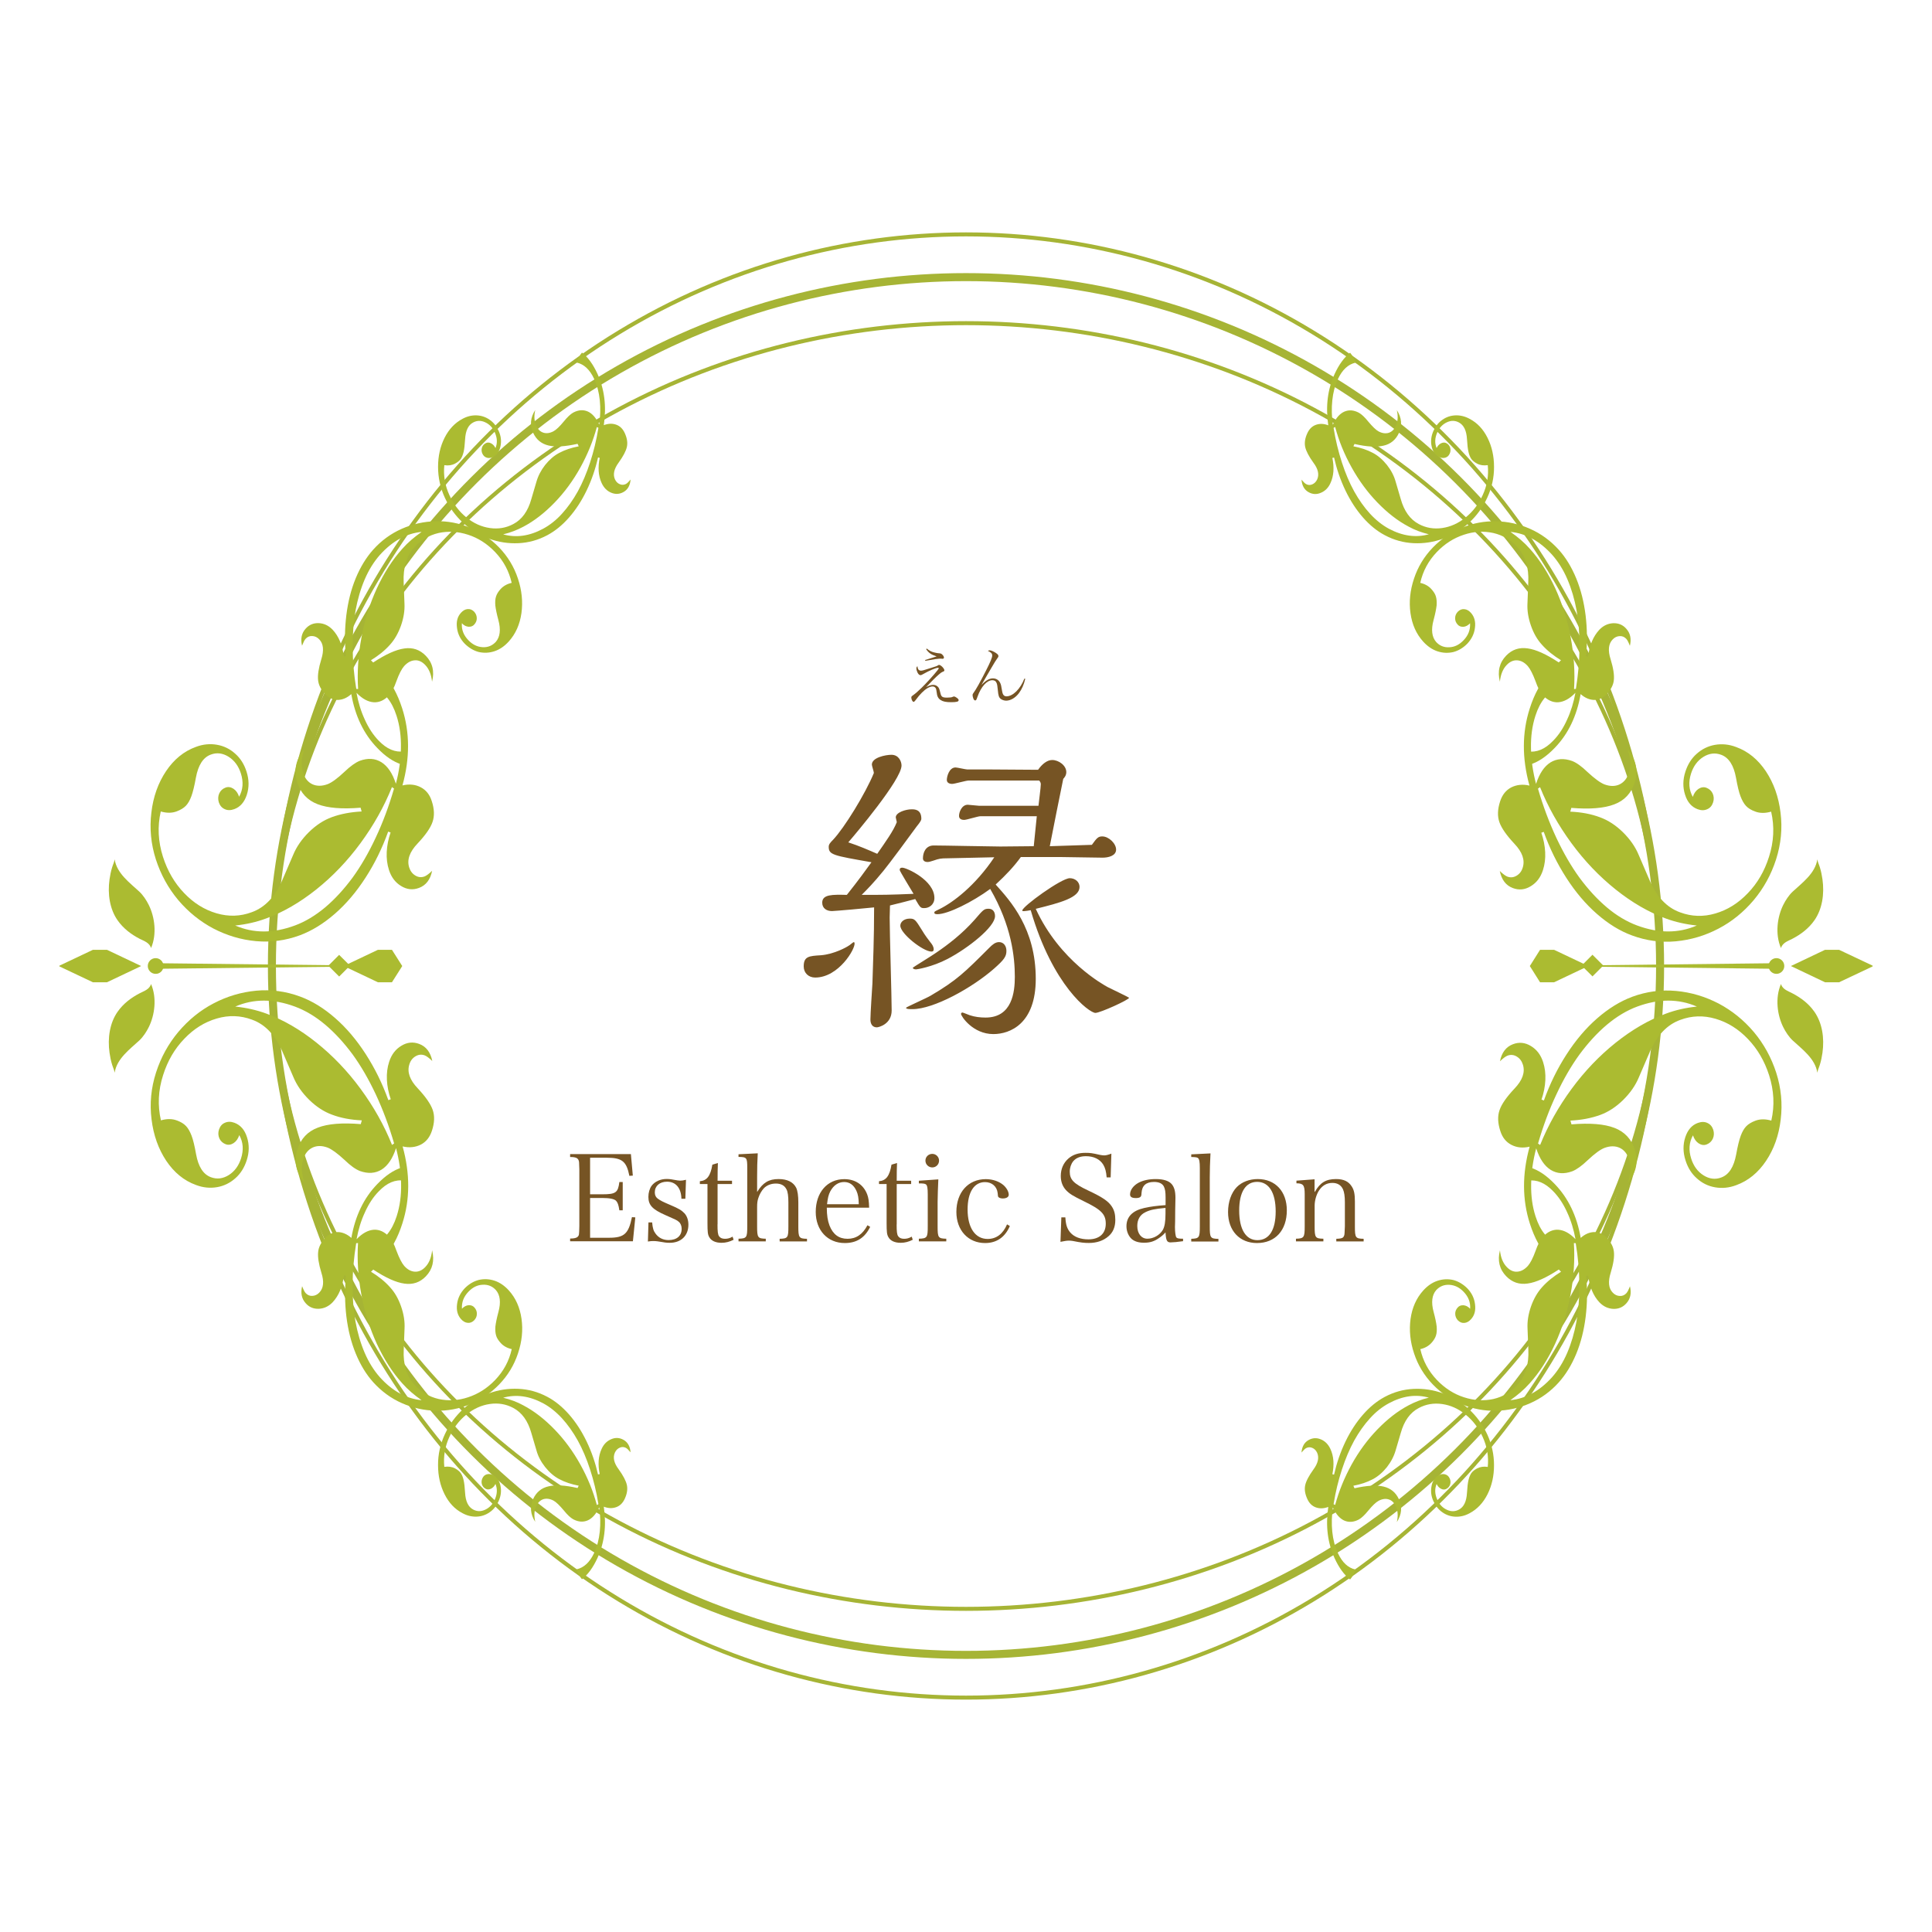 <?xml version="1.0" encoding="utf-8"?>
<!-- Generator: Adobe Illustrator 24.2.0, SVG Export Plug-In . SVG Version: 6.00 Build 0)  -->
<svg version="1.1" id="レイヤー_1" xmlns="http://www.w3.org/2000/svg" xmlns:xlink="http://www.w3.org/1999/xlink" x="0px"
	 y="0px" viewBox="0 0 240.94 240.94" style="enable-background:new 0 0 240.94 240.94;" xml:space="preserve">
<style type="text/css">
	.st0{fill:#765424;}
	.st1{fill:none;stroke:#A6B435;stroke-miterlimit:10;}
	.st2{fill:none;stroke:#A6B435;stroke-width:0.5;stroke-miterlimit:10;}
	.st3{fill:#ABBB31;}
</style>
<g>
	<g>
		<path class="st0" d="M101.66,121.91c-0.84,0-1.43-0.59-1.43-1.39c0-1.26,0.67-1.3,2.14-1.39c1.68-0.13,3.28-1.05,3.45-1.18
			c0.13-0.04,0.55-0.46,0.67-0.46c0.04,0,0.08,0.08,0.08,0.13C106.7,118.29,104.6,121.91,101.66,121.91z M112.2,108.5
			c0-0.25,0.13-0.29,0.34-0.29c0.5,0,3.99,1.55,3.99,3.78c0,0.84-0.67,1.26-1.26,1.26c-0.46,0-0.5-0.04-1.13-1.13
			c-1.05,0.29-1.97,0.5-3.15,0.8c0,0.25-0.04,1.3-0.04,1.51c0,1.85,0.25,9.96,0.25,11.59c0,1.72-1.64,2.1-1.85,2.1
			c-0.55,0-0.8-0.42-0.8-0.97c0-0.71,0.21-3.87,0.25-4.5c0.08-2.69,0.21-5.55,0.21-9.49c-0.67,0.08-4.92,0.46-5.25,0.46
			c-0.67,0-1.22-0.34-1.22-1.05c0-1.05,1.3-1.01,3.07-0.97c1.47-1.85,2.35-3.07,3.07-4.07c-4.79-0.84-5.33-0.92-5.33-1.93
			c0-0.29,0.17-0.5,0.55-0.88c1.39-1.47,4.03-5.75,5.08-8.32c0-0.17-0.25-0.88-0.25-1.05c0-0.88,1.72-1.22,2.44-1.22
			c0.92,0,1.26,0.84,1.26,1.34c0,1.76-5.8,8.61-6.64,9.58c1.39,0.46,2.44,0.92,3.61,1.43c1.05-1.51,2.02-2.86,2.44-3.95
			c0-0.08-0.13-0.5-0.13-0.59c0-0.63,1.26-1.01,1.97-1.01c0.38,0,1.22,0,1.22,1.18c0,0.21-0.21,0.5-0.59,0.97
			c-0.63,0.88-3.49,4.75-4.12,5.5c-1.26,1.55-2.06,2.35-2.73,3.02c2.77,0,3.36,0,6.47-0.13C113.67,111.03,112.2,108.63,112.2,108.5z
			 M112.28,115.44c0-0.46,0.46-0.88,1.18-0.88c0.59,0,0.71,0.13,1.51,1.43c0.42,0.71,0.8,1.18,1.05,1.51
			c0.21,0.25,0.42,0.55,0.42,0.88c0,0.21-0.08,0.29-0.29,0.29C115.14,118.67,112.28,116.44,112.28,115.44z M124,120.77
			c-2.77,2.44-7.56,5.08-10.21,5.08c-0.34,0-0.8,0-0.8-0.17c0-0.08,2.6-1.22,3.07-1.51c3.28-1.93,4.24-2.9,7.35-6.01
			c0.34-0.34,0.71-0.67,1.18-0.67c0.59,0,0.92,0.5,0.92,1.09C125.52,119.3,125.18,119.72,124,120.77z M118.17,119.59
			c-1.93,1.01-3.82,1.3-3.91,1.3c-0.04,0-0.42,0-0.42-0.21c0-0.04,2.48-1.55,2.94-1.89c1.43-0.97,3.19-2.31,4.75-4.07
			c1.09-1.26,1.18-1.39,1.76-1.39c0.55,0,0.8,0.42,0.8,0.92C124.09,115.6,120.73,118.25,118.17,119.59z M127.32,106.87
			c-0.92,1.26-1.89,2.27-3.15,3.44c1.85,2.06,5,5.5,5,11.76c0,5.59-3.19,6.89-5.29,6.89c-2.56,0-4.03-2.23-4.03-2.52
			c0-0.08,0.08-0.17,0.17-0.17s0.76,0.29,0.92,0.34c0.63,0.21,1.3,0.29,1.97,0.29c3.32,0,3.65-3.19,3.65-5.08
			c0-2.48-0.42-6.39-3.07-10.96c-2.18,1.6-5.25,3.15-6.59,3.15c-0.04,0-0.38,0-0.38-0.17s0.04-0.17,0.63-0.46
			c1.72-0.84,4.49-2.94,6.85-6.47l-5.92,0.13c-0.71,0-0.97,0.04-1.68,0.29c-0.29,0.08-0.5,0.17-0.71,0.17
			c-0.38,0-0.59-0.17-0.59-0.46c0-0.71,0.34-1.6,1.34-1.6c1.3,0,7.14,0.13,8.32,0.13c0.67,0,3.57-0.04,4.16-0.04
			c0.13-1.3,0.25-2.44,0.38-3.74h-7.01c-0.34,0-1.72,0.46-2.06,0.46c-0.25,0-0.63-0.08-0.63-0.5c0-0.46,0.34-1.39,1.09-1.39
			c0.21,0,1.22,0.13,1.43,0.13h7.39c0.04-0.42,0.29-2.31,0.29-2.69c0-0.17-0.08-0.34-0.21-0.46h-8.78c-0.34,0-1.76,0.42-2.06,0.42
			c-0.34,0-0.67-0.13-0.67-0.5c0-0.42,0.29-1.55,1.09-1.55c0.21,0,1.26,0.25,1.47,0.25h2.9l5.92,0.04c0.5-0.71,1.13-1.22,1.76-1.22
			c0.8,0,1.76,0.67,1.76,1.51c0,0.42-0.25,0.71-0.38,0.84c-0.04,0.17-1.55,7.65-1.68,8.4l5.25-0.17c0.63-0.88,0.8-1.05,1.3-1.05
			c0.8,0,1.72,0.88,1.72,1.64c0,0.8-1.01,1.01-1.68,1.01c-0.88,0-4.58-0.08-5.33-0.08H127.32z M127.7,113.63
			c-0.13,0-0.21,0-0.21-0.08c0-0.5,4.87-4.03,5.92-4.03c0.67,0,1.22,0.46,1.22,1.09c0,1.34-2.39,1.97-5.46,2.73
			c2.98,6.51,8.49,9.49,8.95,9.75c0.42,0.21,2.69,1.3,2.69,1.34c0,0.25-3.61,1.89-4.2,1.89c-0.76,0-5.33-3.36-8.07-12.81
			C128.37,113.55,127.83,113.63,127.7,113.63z"/>
	</g>
	<g>
		<path class="st0" d="M114.58,83.54c0.06,0.06,0.16,0.1,0.26,0.1c0.19,0,0.33-0.04,1.38-0.38c0.6-0.19,0.65-0.21,0.75-0.28
			c0.07-0.05,0.1-0.06,0.14-0.06c0.22,0,0.66,0.45,0.66,0.67c0,0.1-0.03,0.12-0.23,0.2c-0.13,0.06-0.21,0.11-0.45,0.32
			c-0.27,0.22-1.11,1.05-1.6,1.58c0.38-0.2,0.64-0.28,0.9-0.28c0.2,0,0.38,0.07,0.53,0.2c0.18,0.16,0.23,0.3,0.36,0.83
			c0.1,0.46,0.25,0.56,0.81,0.56c0.17,0,0.35-0.02,0.5-0.03c0.11-0.02,0.11-0.02,0.28-0.09c0.04-0.02,0.07-0.02,0.1-0.02
			c0.09,0,0.24,0.07,0.38,0.18s0.2,0.18,0.2,0.28c0,0.18-0.24,0.25-0.94,0.25c-0.61,0-0.99-0.07-1.29-0.26
			c-0.23-0.14-0.37-0.33-0.45-0.62c-0.03-0.13-0.03-0.13-0.1-0.62c-0.04-0.3-0.21-0.46-0.48-0.46c-0.36,0-0.85,0.29-1.34,0.79
			c-0.25,0.25-0.43,0.46-0.82,0.98c-0.08,0.1-0.14,0.15-0.19,0.15c-0.14,0-0.29-0.3-0.29-0.54c0-0.1,0.03-0.15,0.13-0.22
			c0.45-0.33,0.62-0.48,1.16-1c0.59-0.58,1.54-1.62,1.96-2.16c0.14-0.18,0.17-0.23,0.17-0.28c0-0.03-0.03-0.05-0.09-0.05
			c-0.27,0-1.12,0.36-1.88,0.8c-0.15,0.09-0.24,0.12-0.31,0.12c-0.13,0-0.26-0.11-0.37-0.33c-0.08-0.17-0.14-0.38-0.14-0.51
			c0-0.11,0.03-0.18,0.13-0.29C114.45,83.37,114.49,83.46,114.58,83.54z M115.57,80.88c0.39,0.31,0.62,0.42,1.04,0.51
			c0.22,0.06,0.3,0.06,0.58,0.09c0.14,0.01,0.22,0.05,0.34,0.17s0.19,0.26,0.19,0.36c0,0.08-0.07,0.15-0.16,0.15
			c-0.02,0-0.06,0-0.11-0.01c-0.04-0.01-0.09-0.01-0.14-0.01c-0.14,0-0.14,0-0.66,0.06c-0.06,0.01-0.48,0.08-1.25,0.21l-0.03-0.1
			c0.62-0.2,1.24-0.39,1.44-0.45c-0.7-0.23-0.98-0.42-1.31-0.9L115.57,80.88z"/>
		<path class="st0" d="M127.86,84.65c-0.17,0.73-0.42,1.29-0.78,1.78c-0.44,0.59-1.05,0.95-1.6,0.95c-0.25,0-0.51-0.09-0.69-0.23
			c-0.22-0.18-0.29-0.42-0.35-1.08c-0.05-0.51-0.08-0.7-0.14-0.86c-0.09-0.26-0.28-0.38-0.54-0.38c-0.69,0-1.41,0.8-1.86,2.07
			c-0.14,0.41-0.17,0.45-0.29,0.45c-0.08,0-0.16-0.08-0.22-0.22c-0.06-0.15-0.1-0.34-0.1-0.44c0-0.1,0.02-0.15,0.11-0.27
			c0.33-0.45,0.84-1.36,1.6-2.86c0.5-0.98,0.74-1.56,0.74-1.8c0-0.26-0.13-0.39-0.54-0.59c0.09-0.05,0.15-0.07,0.22-0.07
			c0.18,0,0.5,0.14,0.82,0.36c0.2,0.14,0.27,0.23,0.27,0.35c0,0.11-0.02,0.14-0.14,0.3c-0.11,0.14-0.38,0.56-0.71,1.14
			c-0.12,0.2-0.31,0.54-0.59,1.01c-0.33,0.55-0.41,0.69-0.65,1.12h0.02c0.52-0.54,0.96-0.78,1.38-0.78c0.4,0,0.72,0.19,0.9,0.54
			c0.11,0.22,0.14,0.34,0.26,1.08c0.07,0.43,0.24,0.62,0.54,0.62c0.8,0,1.73-0.92,2.23-2.21L127.86,84.65z"/>
	</g>
	<g>
		<path class="st0" d="M71.1,154.46c0.51,0,0.81-0.08,0.95-0.23c0.17-0.18,0.17-0.19,0.2-1.32v-7.07c-0.03-0.96-0.03-0.97-0.08-1.11
			c-0.11-0.32-0.38-0.44-1.07-0.44v-0.36h7.58l0.24,2.68l-0.43,0.03c-0.36-1.82-0.92-2.26-2.83-2.26h-2.07v4.56h1.54
			c1.66,0,1.95-0.21,2.11-1.53h0.42v3.53h-0.42c-0.1-0.69-0.21-0.98-0.42-1.2c-0.22-0.22-0.81-0.34-1.69-0.34h-1.54v4.96h2.37
			c1.89,0,2.43-0.5,2.85-2.57l0.42,0.03l-0.3,2.98H71.1V154.46z"/>
		<path class="st0" d="M80.87,152.45h0.46c0.06,0.71,0.17,1.06,0.42,1.39c0.39,0.54,0.95,0.81,1.63,0.81c1.02,0,1.63-0.52,1.63-1.41
			c0-0.35-0.13-0.68-0.36-0.87c-0.27-0.23-0.32-0.24-1.68-0.84c-1.62-0.71-2.11-1.25-2.11-2.27c0-0.52,0.15-1.03,0.4-1.38
			c0.41-0.54,1.11-0.85,1.86-0.85c0.39,0,0.58,0.03,1.39,0.18c0.12,0.02,0.23,0.03,0.32,0.03c0.18,0,0.42-0.03,0.72-0.11l-0.08,2.37
			h-0.49c-0.03-1.33-0.69-2.13-1.79-2.13c-0.93,0-1.53,0.53-1.53,1.33c0,0.34,0.13,0.62,0.41,0.81c0.29,0.21,0.57,0.36,1.56,0.78
			c1,0.42,1.38,0.65,1.73,1.02c0.31,0.34,0.49,0.84,0.49,1.42c0,1.38-0.92,2.26-2.32,2.26c-0.42,0-0.62-0.03-1.5-0.18
			c-0.21-0.03-0.39-0.04-0.56-0.04c-0.16,0-0.38,0.01-0.67,0.06L80.87,152.45z"/>
		<path class="st0" d="M89.48,152.69c0,0.89,0.04,1.28,0.2,1.49c0.15,0.21,0.39,0.31,0.73,0.31c0.33,0,0.62-0.07,0.95-0.27
			l0.13,0.39c-0.5,0.25-0.97,0.38-1.51,0.38c-0.74,0-1.29-0.25-1.54-0.73c-0.17-0.3-0.21-0.63-0.21-1.74v-4.86h-0.95v-0.35
			c0.88-0.07,1.33-0.66,1.56-2.07l0.69-0.2c-0.03,0.65-0.04,1.21-0.04,2.21h1.8v0.41h-1.8V152.69z"/>
		<path class="st0" d="M94.43,148.64c0.71-1.15,1.44-1.6,2.67-1.6c1.09,0,1.83,0.38,2.19,1.08c0.18,0.38,0.27,1,0.27,1.83v3
			c0,1.4,0.08,1.52,1.08,1.54v0.33h-3.41v-0.33c1.02-0.03,1.09-0.13,1.09-1.54v-3.01c0-0.76-0.07-1.32-0.24-1.62
			c-0.24-0.48-0.68-0.72-1.32-0.72c-0.6,0-1.12,0.21-1.49,0.58c-0.3,0.32-0.55,0.77-0.7,1.23c-0.11,0.33-0.15,0.63-0.15,1.12v2.41
			c0,1.41,0.08,1.52,1.08,1.54v0.33H92.1v-0.33c1.02-0.03,1.09-0.13,1.09-1.54v-7.3c0-1.27-0.06-1.35-1.09-1.36v-0.33l2.4-0.12
			c-0.06,1.14-0.08,1.7-0.08,3V148.64z"/>
		<path class="st0" d="M103.11,150.59c0.01,1.04,0.11,1.63,0.34,2.25c0.44,1.11,1.17,1.65,2.25,1.65c1.07,0,1.88-0.55,2.48-1.69
			l0.34,0.2c-0.67,1.38-1.7,2.02-3.17,2.02c-2.14,0-3.62-1.59-3.62-3.88c0-2.43,1.44-4.09,3.56-4.09c1.36,0,2.4,0.69,2.86,1.91
			c0.15,0.4,0.21,0.76,0.24,1.65H103.11z M107.1,150.19c-0.02-0.79-0.09-1.23-0.29-1.67c-0.33-0.73-0.84-1.11-1.54-1.11
			c-0.72,0-1.32,0.41-1.73,1.17c-0.22,0.43-0.31,0.83-0.4,1.6H107.1z"/>
		<path class="st0" d="M111.82,152.69c0,0.89,0.04,1.28,0.2,1.49c0.15,0.21,0.39,0.31,0.73,0.31c0.33,0,0.62-0.07,0.95-0.27
			l0.13,0.39c-0.5,0.25-0.97,0.38-1.51,0.38c-0.74,0-1.29-0.25-1.54-0.73c-0.17-0.3-0.21-0.63-0.21-1.74v-4.86h-0.95v-0.35
			c0.88-0.07,1.33-0.66,1.56-2.07l0.69-0.2c-0.03,0.65-0.04,1.21-0.04,2.21h1.8v0.41h-1.8V152.69z"/>
		<path class="st0" d="M117.02,147.08c-0.04,0.87-0.09,2.17-0.09,2.8v3.06c0,1.4,0.07,1.52,1.08,1.54v0.33h-3.42v-0.33
			c1.04-0.03,1.11-0.15,1.11-1.54v-4c0-0.75-0.06-1.1-0.22-1.23c-0.12-0.1-0.36-0.13-0.89-0.13v-0.33L117.02,147.08z M116.27,143.9
			c0.46,0,0.84,0.38,0.84,0.84c0,0.48-0.38,0.85-0.84,0.85c-0.48,0-0.86-0.38-0.86-0.85C115.41,144.28,115.78,143.9,116.27,143.9z"
			/>
		<path class="st0" d="M125.94,152.9c-0.61,1.4-1.65,2.12-3.09,2.12c-2.11,0-3.58-1.59-3.58-3.88c0-2.45,1.49-4.09,3.67-4.09
			c0.87,0,1.68,0.29,2.22,0.76c0.39,0.36,0.64,0.81,0.64,1.19c0,0.28-0.29,0.46-0.75,0.46c-0.21,0-0.41-0.06-0.51-0.15
			c-0.09-0.09-0.09-0.12-0.12-0.51c-0.09-0.83-0.71-1.38-1.58-1.38c-1.36,0-2.17,1.26-2.17,3.42c0,2.28,0.95,3.67,2.5,3.67
			c1.08,0,1.91-0.62,2.42-1.82L125.94,152.9z"/>
		<path class="st0" d="M132.36,151.82h0.5c0.06,0.93,0.21,1.41,0.62,1.89c0.48,0.55,1.26,0.85,2.25,0.85c1.37,0,2.17-0.72,2.17-1.95
			c0-1.19-0.55-1.75-2.79-2.83c-1.27-0.62-1.74-0.9-2.16-1.35c-0.43-0.46-0.66-1.05-0.66-1.77c0-0.88,0.33-1.63,0.94-2.17
			c0.57-0.5,1.25-0.72,2.15-0.72c0.57,0,0.82,0.03,1.77,0.25c0.22,0.04,0.41,0.07,0.55,0.07c0.23,0,0.5-0.07,0.9-0.22l-0.09,2.96
			h-0.5c-0.06-0.74-0.18-1.17-0.42-1.58c-0.42-0.69-1.19-1.06-2.16-1.06c-0.72,0-1.23,0.21-1.59,0.63c-0.27,0.34-0.43,0.81-0.43,1.3
			c0,0.99,0.48,1.49,2.26,2.33c1.88,0.88,2.58,1.38,3,2.04c0.3,0.46,0.42,0.96,0.42,1.65c0,0.88-0.29,1.56-0.86,2.04
			c-0.63,0.55-1.46,0.83-2.44,0.83c-0.58,0-0.96-0.04-2.01-0.25c-0.18-0.03-0.34-0.04-0.49-0.04c-0.24,0-0.51,0.04-1.04,0.15
			L132.36,151.82z"/>
		<path class="st0" d="M147.52,154.79c-0.58,0.09-1.24,0.15-1.54,0.15c-0.45,0-0.57-0.24-0.63-1.25c-0.24,0.27-0.43,0.44-0.73,0.65
			c-0.66,0.48-1.19,0.64-1.95,0.64c-0.66,0-1.16-0.15-1.53-0.46c-0.4-0.36-0.66-0.96-0.66-1.59c0-1.18,0.75-1.95,2.21-2.28
			c0.78-0.18,1.58-0.28,2.67-0.36v-0.95c0-0.69-0.06-1.05-0.21-1.36c-0.19-0.39-0.62-0.58-1.23-0.58c-0.99,0-1.5,0.45-1.56,1.38
			c-0.01,0.31-0.04,0.42-0.17,0.51c-0.1,0.08-0.3,0.12-0.52,0.12c-0.51,0-0.74-0.14-0.74-0.45c0-0.54,0.39-1.08,1.02-1.44
			c0.57-0.31,1.3-0.48,2.19-0.48c0.96,0,1.65,0.22,2.01,0.66c0.3,0.38,0.44,0.87,0.44,1.69c0,0.04,0,0.04-0.03,1.52l-0.01,1.42
			l-0.02,0.69c0,0.63,0.08,1.17,0.17,1.29s0.27,0.17,0.84,0.17V154.79z M145.35,150.64c-1.33,0.12-1.92,0.24-2.52,0.54
			c-0.66,0.32-1,0.92-1,1.71c0,0.95,0.51,1.59,1.26,1.59c0.76,0,1.54-0.45,1.92-1.09c0.24-0.42,0.34-1.05,0.34-2.04V150.64z"/>
		<path class="st0" d="M148.56,154.49c0.99-0.03,1.07-0.15,1.07-1.54v-7.3c0-0.73-0.06-1.09-0.23-1.23
			c-0.1-0.09-0.33-0.12-0.84-0.13v-0.33l2.4-0.12c-0.06,1-0.09,2.21-0.09,3v6.12c0,1.4,0.07,1.52,1.08,1.54v0.33h-3.39V154.49z"/>
		<path class="st0" d="M154.24,148.04c0.63-0.64,1.58-1,2.61-1c2.19,0,3.63,1.54,3.63,3.9c0,2.5-1.44,4.08-3.72,4.08
			c-2.17,0-3.61-1.54-3.61-3.87C153.15,149.9,153.55,148.75,154.24,148.04z M156.81,154.66c1.47,0,2.28-1.27,2.28-3.58
			c0-2.34-0.84-3.69-2.31-3.69c-1.44,0-2.24,1.28-2.24,3.57C154.54,153.31,155.37,154.66,156.81,154.66z"/>
		<path class="st0" d="M163.98,148.63c0.66-1.16,1.39-1.59,2.64-1.59c0.95,0,1.56,0.29,1.96,0.93c0.29,0.44,0.39,0.96,0.39,1.88v3.1
			c0,1.41,0.07,1.52,1.09,1.54v0.33h-3.41v-0.33c0.5-0.01,0.77-0.07,0.88-0.22c0.09-0.12,0.14-0.24,0.15-0.5
			c0.01-0.17,0.04-0.72,0.04-0.83v-3.01c0-0.75-0.08-1.27-0.24-1.62c-0.24-0.52-0.69-0.79-1.32-0.79c-0.71,0-1.28,0.33-1.7,1
			c-0.31,0.5-0.51,1.22-0.51,1.83v2.59c0,1.41,0.08,1.52,1.09,1.54v0.33h-3.42v-0.33c1-0.03,1.09-0.15,1.09-1.54v-4.02
			c0-1.12-0.18-1.35-1.03-1.35v-0.33l2.26-0.17V148.63z"/>
	</g>
	<ellipse class="st1" cx="120.47" cy="120.47" rx="86.56" ry="85.91"/>
	<ellipse class="st2" cx="120.47" cy="120.47" rx="86.56" ry="80.17"/>
	<ellipse class="st2" cx="120.47" cy="120.47" rx="86.56" ry="91.24"/>
	<g>
		<g>
			<g>
				<g>
					<path class="st3" d="M195.98,140.22c2.3-0.19,4.09-0.05,5.36,0.44c1.26,0.48,2.11,1.39,2.53,2.69
						c0.49,1.51,0.19,2.91-0.87,4.17c0.38-1.09,0.44-2.05,0.17-2.89c-0.23-0.73-0.62-1.22-1.17-1.48c-0.54-0.25-1.18-0.26-1.89,0
						c-0.51,0.19-1.22,0.7-2.11,1.54c-0.74,0.71-1.39,1.17-1.92,1.38c-1.02,0.37-1.91,0.31-2.7-0.18c-0.79-0.5-1.38-1.39-1.8-2.68
						c-0.4,1.5-0.61,2.98-0.63,4.44c-0.03,1.46,0.15,2.82,0.55,4.05c0.58,1.81,1.53,2.96,2.85,3.46c-0.31,0.69-0.72,1.25-1.21,1.69
						c-0.98-1.01-1.76-2.42-2.35-4.25c-0.96-3-0.97-6.2-0.03-9.6c-0.85,0.2-1.61,0.12-2.28-0.23c-0.67-0.35-1.13-0.93-1.38-1.74
						c-0.32-0.98-0.35-1.84-0.09-2.59c0.25-0.74,0.88-1.64,1.87-2.69c0.99-1.04,1.34-2.03,1.04-2.98c-0.14-0.45-0.4-0.79-0.77-1.01
						c-0.36-0.22-0.75-0.26-1.15-0.11c-0.23,0.09-0.54,0.32-0.94,0.7c0.22-1.1,0.77-1.81,1.63-2.13c0.77-0.29,1.51-0.21,2.23,0.23
						c0.72,0.43,1.23,1.1,1.52,2c0.23,0.71,0.32,1.46,0.28,2.26c-0.04,0.8-0.2,1.6-0.48,2.42l0.3,0.11
						c0.74-2.06,1.68-3.98,2.82-5.74c1.14-1.77,2.41-3.27,3.82-4.5c1.41-1.23,2.87-2.13,4.37-2.69c1.79-0.66,3.61-0.9,5.47-0.73
						c1.87,0.17,3.63,0.7,5.31,1.57c1.66,0.88,3.13,2.06,4.39,3.55c1.25,1.49,2.18,3.19,2.79,5.07c0.62,1.93,0.8,3.89,0.56,5.85
						c-0.23,1.97-0.84,3.68-1.83,5.16c-0.98,1.46-2.22,2.48-3.71,3.02c-0.89,0.34-1.78,0.42-2.64,0.27
						c-0.87-0.15-1.63-0.53-2.27-1.11c-0.66-0.58-1.13-1.33-1.42-2.25c-0.32-1-0.33-1.96-0.03-2.88c0.3-0.92,0.82-1.52,1.57-1.79
						c0.44-0.16,0.83-0.16,1.18,0c0.36,0.16,0.6,0.44,0.74,0.85c0.12,0.39,0.1,0.77-0.05,1.11c-0.16,0.35-0.42,0.59-0.79,0.73
						c-0.32,0.12-0.65,0.07-0.98-0.14c-0.33-0.22-0.56-0.55-0.71-1c-0.49,0.88-0.56,1.84-0.22,2.91c0.3,0.93,0.81,1.62,1.54,2.08
						c0.72,0.45,1.47,0.55,2.22,0.26c0.95-0.35,1.56-1.31,1.85-2.88c0.18-1.01,0.37-1.78,0.56-2.3c0.19-0.52,0.42-0.92,0.69-1.2
						c0.27-0.28,0.65-0.51,1.15-0.7c0.59-0.22,1.25-0.22,1.98-0.01c0.43-1.87,0.33-3.75-0.27-5.64c-0.57-1.78-1.45-3.29-2.64-4.53
						c-1.19-1.25-2.54-2.09-4.05-2.53c-1.5-0.44-2.97-0.39-4.39,0.14c-1.67,0.6-2.96,1.98-3.85,4.1l-1.3,3.02
						c-0.43,1.05-1.1,2-1.98,2.87c-0.89,0.87-1.84,1.49-2.85,1.86c-1.12,0.41-2.36,0.64-3.72,0.71L195.98,140.22z M192.07,142.79
						c0.98-2.44,2.29-4.77,3.92-6.99c1.63-2.22,3.47-4.14,5.51-5.77c2.05-1.63,4.13-2.84,6.26-3.62c1.2-0.45,2.49-0.74,3.86-0.88
						c-2.28-0.99-4.76-0.99-7.44,0c-1.3,0.48-2.56,1.24-3.78,2.26c-1.22,1.03-2.35,2.27-3.41,3.7c-1.04,1.43-2.01,3.1-2.89,4.99
						c-0.89,1.88-1.65,3.93-2.29,6.13L192.07,142.79z"/>
					<path class="st3" d="M168.92,185.6c1.53-0.34,2.74-0.42,3.62-0.21c0.89,0.21,1.52,0.73,1.91,1.56
						c0.45,0.96,0.36,1.93-0.25,2.87c0.17-0.76,0.13-1.41-0.12-1.95c-0.21-0.47-0.51-0.76-0.9-0.88c-0.38-0.12-0.81-0.06-1.26,0.18
						c-0.33,0.18-0.76,0.58-1.29,1.23c-0.44,0.54-0.83,0.91-1.17,1.1c-0.65,0.34-1.25,0.38-1.82,0.13c-0.57-0.26-1.03-0.8-1.42-1.63
						c-0.14,1.04-0.17,2.05-0.07,3.03c0.1,0.98,0.33,1.87,0.7,2.66c0.54,1.16,1.26,1.84,2.19,2.05c-0.16,0.49-0.38,0.91-0.67,1.24
						c-0.74-0.58-1.38-1.46-1.92-2.63c-0.88-1.92-1.15-4.06-0.8-6.42c-0.55,0.21-1.07,0.23-1.54,0.06
						c-0.48-0.17-0.83-0.52-1.07-1.04c-0.29-0.63-0.38-1.2-0.27-1.72c0.11-0.52,0.46-1.18,1.03-1.97c0.58-0.79,0.73-1.48,0.46-2.09
						c-0.14-0.29-0.33-0.49-0.6-0.6c-0.26-0.12-0.52-0.1-0.78,0.03c-0.14,0.08-0.33,0.26-0.57,0.55c0.06-0.76,0.37-1.29,0.92-1.58
						c0.49-0.26,0.99-0.28,1.51-0.06c0.52,0.22,0.91,0.62,1.18,1.2c0.21,0.45,0.33,0.95,0.37,1.48c0.03,0.53-0.01,1.09-0.13,1.66
						l0.21,0.05c0.33-1.45,0.8-2.82,1.42-4.11c0.62-1.29,1.35-2.41,2.19-3.37c0.84-0.96,1.74-1.69,2.71-2.21
						c1.14-0.61,2.34-0.94,3.6-1c1.26-0.06,2.48,0.13,3.68,0.56c1.19,0.43,2.26,1.09,3.22,1.97c0.96,0.88,1.72,1.93,2.28,3.13
						c0.57,1.24,0.85,2.52,0.85,3.86c0,1.34-0.27,2.54-0.81,3.62c-0.54,1.07-1.28,1.86-2.24,2.37c-0.57,0.31-1.15,0.45-1.75,0.43
						c-0.59-0.02-1.13-0.2-1.61-0.53c-0.49-0.33-0.86-0.79-1.13-1.37c-0.3-0.64-0.38-1.28-0.25-1.92c0.12-0.64,0.43-1.09,0.91-1.35
						c0.28-0.15,0.54-0.19,0.79-0.11c0.25,0.07,0.44,0.24,0.56,0.5c0.12,0.25,0.13,0.51,0.06,0.75c-0.08,0.25-0.23,0.43-0.47,0.56
						c-0.21,0.11-0.43,0.11-0.66-0.01c-0.24-0.12-0.42-0.31-0.56-0.6c-0.26,0.63-0.22,1.29,0.09,1.97c0.27,0.6,0.67,1.01,1.2,1.25
						c0.52,0.24,1.02,0.23,1.5-0.03c0.61-0.32,0.94-1.02,1-2.1c0.04-0.69,0.1-1.22,0.19-1.59c0.09-0.37,0.21-0.65,0.36-0.87
						c0.16-0.22,0.4-0.4,0.71-0.57c0.38-0.2,0.82-0.27,1.33-0.19c0.13-1.29-0.08-2.54-0.64-3.75c-0.52-1.14-1.24-2.07-2.13-2.78
						c-0.9-0.73-1.87-1.16-2.91-1.31c-1.04-0.15-2.02,0.01-2.93,0.5c-1.07,0.56-1.82,1.6-2.24,3.11l-0.63,2.14
						c-0.21,0.74-0.57,1.44-1.09,2.11c-0.53,0.66-1.11,1.17-1.76,1.51c-0.71,0.38-1.53,0.65-2.43,0.82L168.92,185.6z M166.51,187.68
						c0.46-1.72,1.15-3.4,2.05-5.04c0.91-1.64,1.98-3.1,3.22-4.38c1.24-1.28,2.53-2.29,3.9-3.01c0.77-0.41,1.6-0.73,2.51-0.95
						c-1.61-0.45-3.27-0.22-4.98,0.7c-0.83,0.45-1.62,1.06-2.35,1.87c-0.73,0.8-1.39,1.73-1.98,2.79c-0.58,1.06-1.09,2.26-1.53,3.61
						c-0.44,1.34-0.79,2.78-1.04,4.32L166.51,187.68z"/>
					<path class="st3" d="M194.4,158.32c-1.55,1.02-2.85,1.61-3.89,1.75c-1.05,0.15-1.93-0.15-2.67-0.91
						c-0.84-0.86-1.11-1.96-0.78-3.24c0.09,0.91,0.38,1.6,0.85,2.09c0.4,0.42,0.84,0.62,1.31,0.58c0.47-0.03,0.91-0.27,1.32-0.72
						c0.3-0.34,0.63-0.96,0.97-1.9c0.27-0.78,0.58-1.35,0.88-1.7c0.58-0.64,1.23-0.95,1.94-0.91c0.72,0.05,1.43,0.43,2.15,1.18
						c-0.22-1.2-0.56-2.32-1.04-3.35c-0.47-1.04-1.04-1.91-1.73-2.62c-1.01-1.05-2.05-1.49-3.15-1.33
						c-0.01-0.61,0.09-1.15,0.28-1.64c1.03,0.32,2.05,1.01,3.06,2.07c1.67,1.73,2.75,3.96,3.23,6.71c0.52-0.47,1.08-0.71,1.67-0.73
						c0.58,0,1.1,0.23,1.56,0.7c0.54,0.56,0.85,1.15,0.91,1.77c0.07,0.62-0.06,1.49-0.4,2.6c-0.35,1.11-0.27,1.95,0.26,2.49
						c0.25,0.26,0.54,0.4,0.88,0.41c0.32,0.02,0.61-0.11,0.83-0.36c0.13-0.15,0.27-0.43,0.43-0.85c0.21,0.86,0.06,1.56-0.44,2.12
						c-0.44,0.5-0.99,0.72-1.63,0.7c-0.65-0.03-1.23-0.29-1.73-0.81c-0.39-0.41-0.7-0.9-0.94-1.48c-0.23-0.57-0.39-1.2-0.47-1.87
						l-0.26,0.03c0.18,1.73,0.15,3.43-0.05,5.1c-0.21,1.68-0.59,3.21-1.17,4.62c-0.58,1.4-1.3,2.58-2.17,3.56
						c-1.03,1.15-2.23,2.02-3.59,2.62c-1.36,0.6-2.77,0.9-4.23,0.94c-1.46,0.03-2.88-0.23-4.25-0.8c-1.38-0.56-2.59-1.39-3.64-2.47
						c-1.08-1.12-1.87-2.42-2.35-3.88c-0.49-1.46-0.63-2.9-0.44-4.31c0.2-1.41,0.72-2.59,1.59-3.55c0.52-0.57,1.1-0.98,1.76-1.2
						c0.66-0.22,1.32-0.25,1.98-0.1c0.64,0.17,1.22,0.52,1.74,1.03c0.56,0.58,0.88,1.24,0.97,2c0.1,0.77-0.06,1.38-0.5,1.86
						c-0.25,0.28-0.53,0.44-0.83,0.46c-0.3,0.03-0.56-0.08-0.8-0.31c-0.22-0.24-0.33-0.5-0.34-0.81c-0.01-0.3,0.1-0.57,0.31-0.8
						c0.18-0.21,0.42-0.3,0.73-0.28c0.3,0.03,0.58,0.17,0.82,0.44c0.06-0.81-0.22-1.51-0.82-2.13c-0.52-0.54-1.1-0.82-1.76-0.86
						c-0.67-0.04-1.21,0.19-1.65,0.66c-0.53,0.61-0.65,1.52-0.32,2.73c0.21,0.78,0.33,1.39,0.38,1.83c0.03,0.44,0.01,0.8-0.09,1.1
						c-0.09,0.3-0.28,0.61-0.57,0.93c-0.34,0.37-0.8,0.64-1.38,0.77c0.33,1.47,1.02,2.75,2.07,3.85c0.99,1.03,2.11,1.75,3.36,2.15
						c1.25,0.41,2.48,0.48,3.68,0.22c1.2-0.28,2.21-0.88,3.03-1.79c0.97-1.07,1.41-2.53,1.33-4.37l-0.1-2.61
						c-0.05-0.9,0.1-1.81,0.43-2.77c0.34-0.95,0.79-1.75,1.38-2.4c0.64-0.72,1.44-1.36,2.37-1.93L194.4,158.32z M196.28,155.02
						c0.13,2.09-0.01,4.22-0.41,6.39c-0.4,2.18-1.04,4.24-1.93,6.17c-0.89,1.92-1.94,3.57-3.18,4.94c-0.69,0.78-1.5,1.47-2.41,2.1
						c1.92-0.19,3.66-1.15,5.21-2.87c0.74-0.84,1.38-1.85,1.89-3.04c0.51-1.19,0.89-2.49,1.15-3.9c0.25-1.4,0.37-2.94,0.36-4.6
						c-0.01-1.65-0.15-3.38-0.45-5.17L196.28,155.02z"/>
				</g>
				<g>
					<path class="st3" d="M195.83,101.22c1.36,0.06,2.61,0.29,3.72,0.71c1.01,0.37,1.96,0.99,2.85,1.86
						c0.88,0.87,1.55,1.82,1.98,2.87l1.3,3.02c0.89,2.12,2.17,3.5,3.85,4.1c1.43,0.53,2.89,0.58,4.39,0.14
						c1.51-0.44,2.85-1.27,4.05-2.53c1.2-1.24,2.08-2.75,2.64-4.53c0.61-1.89,0.7-3.78,0.27-5.64c-0.73,0.21-1.4,0.21-1.98-0.01
						c-0.5-0.18-0.88-0.41-1.15-0.7c-0.27-0.29-0.49-0.68-0.69-1.2c-0.2-0.52-0.38-1.29-0.56-2.3c-0.28-1.57-0.9-2.53-1.85-2.88
						c-0.75-0.28-1.49-0.19-2.22,0.26c-0.73,0.46-1.24,1.15-1.54,2.08c-0.34,1.07-0.27,2.03,0.22,2.91c0.15-0.45,0.38-0.78,0.71-1
						c0.33-0.21,0.66-0.26,0.98-0.14c0.37,0.14,0.63,0.38,0.79,0.72c0.15,0.34,0.18,0.72,0.05,1.11c-0.14,0.42-0.38,0.7-0.74,0.85
						c-0.36,0.16-0.74,0.16-1.18,0c-0.75-0.28-1.28-0.87-1.57-1.8c-0.3-0.92-0.29-1.88,0.03-2.87c0.29-0.91,0.76-1.67,1.42-2.25
						c0.65-0.58,1.41-0.96,2.27-1.11c0.87-0.15,1.75-0.07,2.64,0.27c1.5,0.54,2.73,1.56,3.71,3.02c0.98,1.48,1.59,3.19,1.83,5.16
						c0.25,1.96,0.06,3.92-0.56,5.85c-0.61,1.89-1.54,3.58-2.79,5.07c-1.26,1.49-2.72,2.68-4.39,3.55c-1.68,0.88-3.44,1.4-5.31,1.58
						c-1.86,0.17-3.69-0.07-5.47-0.73c-1.51-0.55-2.96-1.45-4.37-2.68c-1.41-1.23-2.68-2.73-3.82-4.5
						c-1.14-1.77-2.08-3.68-2.82-5.74l-0.3,0.11c0.28,0.82,0.44,1.62,0.48,2.42c0.04,0.8-0.05,1.55-0.28,2.25
						c-0.29,0.9-0.79,1.56-1.52,2c-0.72,0.44-1.46,0.52-2.23,0.23c-0.86-0.32-1.41-1.03-1.63-2.13c0.4,0.38,0.71,0.61,0.94,0.7
						c0.4,0.15,0.78,0.11,1.15-0.11c0.37-0.22,0.63-0.55,0.77-1.01c0.3-0.95-0.05-1.94-1.04-2.98c-0.99-1.06-1.61-1.95-1.87-2.69
						c-0.26-0.75-0.23-1.61,0.09-2.59c0.26-0.81,0.72-1.39,1.38-1.74c0.67-0.34,1.44-0.43,2.28-0.23c-0.94-3.41-0.93-6.61,0.03-9.6
						c0.58-1.83,1.37-3.25,2.35-4.25c0.49,0.43,0.9,0.99,1.21,1.69c-1.32,0.5-2.27,1.65-2.85,3.46c-0.4,1.24-0.58,2.59-0.55,4.05
						c0.02,1.46,0.24,2.94,0.63,4.44c0.42-1.29,1.01-2.18,1.8-2.68c0.79-0.48,1.68-0.54,2.7-0.18c0.54,0.21,1.19,0.67,1.92,1.38
						c0.9,0.83,1.6,1.34,2.11,1.54c0.7,0.26,1.34,0.26,1.89,0c0.55-0.27,0.94-0.75,1.17-1.48c0.27-0.84,0.21-1.8-0.17-2.89
						c1.06,1.26,1.36,2.66,0.87,4.17c-0.42,1.31-1.26,2.21-2.53,2.69c-1.27,0.49-3.06,0.63-5.36,0.44L195.83,101.22z M191.8,98.35
						c0.64,2.2,1.41,4.24,2.29,6.13c0.89,1.89,1.85,3.55,2.89,4.98c1.06,1.43,2.19,2.67,3.41,3.7c1.22,1.03,2.49,1.78,3.78,2.26
						c2.68,0.99,5.16,0.99,7.44,0c-1.37-0.14-2.66-0.43-3.86-0.87c-2.13-0.78-4.22-1.99-6.26-3.62c-2.04-1.63-3.88-3.55-5.51-5.77
						c-1.63-2.22-2.94-4.55-3.92-6.99L191.8,98.35z"/>
					<path class="st3" d="M168.78,55.66c0.9,0.17,1.72,0.44,2.43,0.82c0.65,0.34,1.23,0.85,1.76,1.51c0.52,0.66,0.89,1.36,1.09,2.11
						l0.63,2.14c0.42,1.5,1.17,2.54,2.24,3.11c0.91,0.49,1.89,0.65,2.93,0.5c1.04-0.15,2.01-0.59,2.91-1.31
						c0.9-0.72,1.61-1.64,2.13-2.78c0.56-1.21,0.77-2.46,0.64-3.75c-0.51,0.07-0.95,0.01-1.33-0.19c-0.32-0.17-0.55-0.36-0.71-0.57
						c-0.15-0.22-0.28-0.5-0.36-0.87c-0.09-0.37-0.15-0.9-0.19-1.59c-0.06-1.08-0.39-1.77-1-2.1c-0.48-0.26-0.98-0.27-1.5-0.03
						c-0.52,0.24-0.93,0.65-1.2,1.25c-0.31,0.68-0.35,1.34-0.09,1.97c0.13-0.28,0.32-0.48,0.56-0.6c0.24-0.11,0.46-0.12,0.66-0.01
						c0.24,0.13,0.39,0.31,0.47,0.56c0.07,0.24,0.06,0.5-0.06,0.75c-0.12,0.27-0.31,0.43-0.56,0.5c-0.25,0.07-0.51,0.04-0.79-0.11
						c-0.48-0.26-0.78-0.7-0.91-1.35c-0.13-0.64-0.04-1.28,0.25-1.92c0.27-0.58,0.64-1.04,1.13-1.37c0.48-0.33,1.02-0.51,1.61-0.53
						c0.59-0.02,1.18,0.12,1.75,0.43c0.96,0.5,1.7,1.29,2.24,2.37c0.54,1.08,0.81,2.28,0.81,3.62c0.01,1.34-0.28,2.63-0.85,3.86
						c-0.56,1.21-1.32,2.25-2.28,3.13c-0.96,0.88-2.04,1.54-3.22,1.97c-1.19,0.43-2.41,0.62-3.68,0.56c-1.26-0.06-2.46-0.39-3.6-1
						c-0.97-0.51-1.87-1.25-2.71-2.2c-0.84-0.96-1.57-2.08-2.19-3.37c-0.62-1.29-1.09-2.66-1.42-4.11l-0.21,0.05
						c0.12,0.57,0.16,1.13,0.13,1.66c-0.04,0.54-0.16,1.03-0.37,1.48c-0.26,0.58-0.66,0.98-1.18,1.2c-0.52,0.23-1.02,0.21-1.51-0.05
						c-0.55-0.29-0.86-0.82-0.92-1.58c0.24,0.29,0.43,0.47,0.57,0.55c0.25,0.14,0.52,0.15,0.78,0.03c0.26-0.11,0.46-0.31,0.6-0.6
						c0.28-0.61,0.13-1.31-0.46-2.09c-0.57-0.79-0.92-1.46-1.03-1.97c-0.11-0.52-0.02-1.1,0.27-1.72c0.24-0.52,0.59-0.87,1.07-1.04
						c0.48-0.17,0.99-0.15,1.54,0.06c-0.35-2.37-0.08-4.51,0.8-6.42c0.54-1.17,1.18-2.04,1.92-2.63c0.29,0.34,0.52,0.75,0.67,1.24
						c-0.92,0.21-1.65,0.89-2.19,2.05c-0.37,0.79-0.6,1.68-0.7,2.66c-0.1,0.98-0.08,1.99,0.07,3.03c0.38-0.83,0.85-1.37,1.42-1.63
						c0.57-0.25,1.17-0.21,1.82,0.13c0.34,0.19,0.74,0.56,1.17,1.1c0.54,0.64,0.96,1.05,1.29,1.23c0.45,0.24,0.88,0.29,1.26,0.18
						c0.39-0.13,0.69-0.41,0.9-0.88c0.25-0.54,0.29-1.19,0.12-1.95c0.61,0.94,0.69,1.9,0.25,2.87c-0.39,0.83-1.02,1.36-1.91,1.56
						c-0.89,0.21-2.09,0.14-3.62-0.21L168.78,55.66z M166.31,53.36c0.25,1.53,0.6,2.97,1.04,4.32c0.44,1.35,0.95,2.55,1.53,3.6
						c0.59,1.06,1.25,1.99,1.98,2.79c0.74,0.8,1.52,1.42,2.35,1.87c1.71,0.91,3.37,1.14,4.98,0.69c-0.91-0.22-1.75-0.53-2.51-0.95
						c-1.37-0.72-2.66-1.73-3.9-3.01c-1.24-1.28-2.31-2.74-3.22-4.38c-0.91-1.64-1.6-3.32-2.05-5.04L166.31,53.36z"/>
					<path class="st3" d="M194.67,82.34c-0.93-0.57-1.73-1.21-2.37-1.93c-0.6-0.65-1.05-1.45-1.38-2.4
						c-0.33-0.95-0.48-1.87-0.43-2.77l0.1-2.61c0.09-1.84-0.36-3.3-1.33-4.37c-0.82-0.91-1.83-1.51-3.03-1.79
						c-1.2-0.26-2.43-0.2-3.68,0.22c-1.25,0.41-2.37,1.12-3.36,2.15c-1.05,1.1-1.74,2.37-2.07,3.85c0.58,0.13,1.05,0.4,1.38,0.77
						c0.29,0.32,0.49,0.63,0.57,0.93c0.09,0.3,0.12,0.67,0.09,1.11c-0.05,0.44-0.17,1.05-0.38,1.83c-0.33,1.21-0.21,2.12,0.32,2.73
						c0.44,0.48,0.99,0.7,1.65,0.66c0.67-0.03,1.24-0.32,1.76-0.86c0.6-0.62,0.87-1.32,0.82-2.13c-0.25,0.26-0.52,0.41-0.82,0.44
						c-0.31,0.01-0.55-0.07-0.73-0.28c-0.22-0.24-0.32-0.51-0.31-0.8c0-0.31,0.11-0.57,0.34-0.81c0.23-0.23,0.5-0.34,0.8-0.31
						c0.3,0.02,0.58,0.18,0.83,0.46c0.43,0.48,0.6,1.1,0.5,1.86c-0.09,0.76-0.42,1.42-0.97,2c-0.52,0.52-1.09,0.86-1.74,1.03
						c-0.66,0.15-1.31,0.12-1.98-0.1c-0.65-0.22-1.24-0.63-1.76-1.2c-0.87-0.96-1.39-2.14-1.59-3.55c-0.2-1.41-0.05-2.85,0.44-4.31
						c0.48-1.46,1.27-2.76,2.35-3.88c1.05-1.08,2.26-1.91,3.64-2.47c1.37-0.57,2.79-0.83,4.25-0.8c1.46,0.03,2.87,0.34,4.23,0.94
						c1.36,0.6,2.55,1.47,3.59,2.62c0.87,0.97,1.59,2.15,2.17,3.56c0.58,1.41,0.96,2.94,1.17,4.62c0.2,1.67,0.22,3.37,0.05,5.1
						l0.26,0.03c0.08-0.67,0.23-1.29,0.47-1.87c0.24-0.58,0.55-1.06,0.94-1.48c0.5-0.52,1.08-0.78,1.73-0.81
						c0.64-0.02,1.2,0.2,1.63,0.7c0.5,0.56,0.65,1.26,0.44,2.12c-0.16-0.42-0.3-0.7-0.43-0.85c-0.23-0.25-0.51-0.38-0.83-0.36
						c-0.33,0.01-0.63,0.15-0.88,0.41c-0.53,0.54-0.62,1.37-0.26,2.48c0.34,1.11,0.47,1.98,0.4,2.6c-0.06,0.62-0.38,1.21-0.91,1.77
						c-0.46,0.47-0.98,0.7-1.56,0.7c-0.58-0.02-1.14-0.26-1.67-0.73c-0.48,2.75-1.56,4.99-3.23,6.71c-1.02,1.06-2.03,1.75-3.06,2.07
						c-0.19-0.49-0.29-1.04-0.28-1.64c1.09,0.17,2.14-0.27,3.15-1.33c0.7-0.71,1.27-1.59,1.73-2.62c0.48-1.03,0.82-2.15,1.04-3.35
						c-0.73,0.75-1.44,1.13-2.15,1.18c-0.71,0.04-1.36-0.27-1.94-0.91c-0.31-0.35-0.61-0.92-0.88-1.7c-0.35-0.94-0.68-1.56-0.97-1.9
						c-0.41-0.46-0.85-0.69-1.32-0.72c-0.47-0.03-0.91,0.16-1.31,0.58c-0.47,0.49-0.76,1.18-0.85,2.09
						c-0.32-1.29-0.06-2.38,0.78-3.25c0.73-0.76,1.62-1.06,2.67-0.91c1.05,0.14,2.34,0.73,3.89,1.75L194.67,82.34z M196.53,85.91
						c0.29-1.79,0.44-3.52,0.45-5.17c0.01-1.66-0.11-3.2-0.36-4.6c-0.26-1.41-0.64-2.71-1.15-3.9c-0.51-1.19-1.15-2.2-1.89-3.04
						c-1.55-1.72-3.29-2.68-5.21-2.87c0.91,0.63,1.72,1.32,2.41,2.1c1.24,1.37,2.28,3.02,3.18,4.94c0.88,1.93,1.53,3.98,1.93,6.17
						c0.4,2.17,0.54,4.3,0.41,6.39L196.53,85.91z"/>
				</g>
			</g>
			<g>
				<g>
					<g>
						<path class="st3" d="M220.56,120.47c0,0.54,0.44,0.98,0.98,0.98c0.54,0,0.98-0.44,0.98-0.98c0-0.54-0.44-0.98-0.98-0.98
							C221,119.49,220.56,119.93,220.56,120.47z"/>
						<polygon class="st3" points="227.6,122.5 223.46,120.53 223.34,120.47 223.46,120.42 227.6,118.45 229.35,118.45 
							233.52,120.42 233.55,120.47 233.52,120.53 229.35,122.5 						"/>
					</g>
					<g>
						<g>
							<path class="st3" d="M222.1,122.72c-0.75,1.76-0.45,3.88,0.28,5.36c0.29,0.59,0.71,1.23,1.18,1.67
								c1.16,1.08,2.82,2.27,3.08,4.03c0.05-0.35,0.22-0.67,0.32-1.01c0.15-0.48,0.25-0.99,0.32-1.48c0.26-1.83-0.03-3.73-1.01-5.12
								c-0.71-1.01-1.67-1.74-2.77-2.31C222.96,123.58,222.31,123.38,222.1,122.72z"/>
						</g>
						<g>
							<path class="st3" d="M222.1,118.23c-0.75-1.76-0.45-3.88,0.28-5.36c0.29-0.59,0.71-1.23,1.18-1.67
								c1.16-1.08,2.82-2.27,3.08-4.03c0.05,0.35,0.22,0.67,0.32,1.01c0.15,0.48,0.25,0.99,0.32,1.48c0.26,1.83-0.03,3.73-1.01,5.12
								c-0.71,1.01-1.67,1.74-2.77,2.31C222.96,117.36,222.31,117.57,222.1,118.23z"/>
						</g>
					</g>
				</g>
				<g>
					<polygon class="st3" points="221.56,120.82 190.78,120.47 221.56,120.12 					"/>
				</g>
				<g>
					<g>
						<polygon class="st3" points="193.81,118.45 197.96,120.42 198.07,120.47 197.96,120.53 193.81,122.5 192.06,122.5 
							190.82,120.53 190.78,120.47 190.82,120.42 192.06,118.45 						"/>
					</g>
					
						<rect x="197.69" y="119.52" transform="matrix(0.706 -0.708 0.708 0.706 -26.942 176.002)" class="st3" width="1.91" height="1.91"/>
				</g>
			</g>
		</g>
		<g>
			<g>
				<g>
					<path class="st3" d="M44.97,100.73c-2.3,0.19-4.09,0.05-5.36-0.44c-1.26-0.48-2.11-1.39-2.53-2.69
						c-0.49-1.51-0.19-2.91,0.87-4.17c-0.38,1.09-0.44,2.05-0.17,2.89c0.23,0.73,0.62,1.22,1.17,1.48c0.54,0.25,1.18,0.26,1.89,0
						c0.51-0.19,1.22-0.7,2.11-1.54c0.74-0.71,1.39-1.17,1.92-1.38c1.02-0.37,1.91-0.31,2.7,0.18c0.79,0.5,1.38,1.39,1.8,2.68
						c0.4-1.5,0.61-2.98,0.63-4.44c0.03-1.46-0.15-2.82-0.55-4.05c-0.58-1.81-1.53-2.96-2.85-3.46c0.31-0.69,0.72-1.25,1.21-1.69
						c0.98,1.01,1.76,2.42,2.35,4.25c0.96,3,0.97,6.2,0.03,9.6c0.85-0.2,1.61-0.12,2.28,0.23c0.67,0.35,1.13,0.93,1.38,1.74
						c0.32,0.98,0.35,1.84,0.09,2.59c-0.25,0.74-0.88,1.64-1.87,2.69c-0.99,1.04-1.34,2.03-1.04,2.98c0.14,0.45,0.4,0.79,0.77,1.01
						c0.36,0.22,0.75,0.26,1.15,0.11c0.23-0.09,0.54-0.32,0.94-0.7c-0.22,1.1-0.77,1.81-1.63,2.13c-0.77,0.29-1.51,0.21-2.23-0.23
						c-0.72-0.43-1.23-1.1-1.52-2c-0.23-0.71-0.32-1.46-0.28-2.26c0.04-0.8,0.2-1.6,0.48-2.42l-0.3-0.11
						c-0.74,2.06-1.68,3.98-2.82,5.74c-1.14,1.77-2.41,3.27-3.82,4.5c-1.41,1.23-2.87,2.13-4.37,2.69c-1.79,0.66-3.61,0.9-5.47,0.73
						c-1.87-0.17-3.63-0.7-5.31-1.57c-1.66-0.88-3.13-2.06-4.39-3.55c-1.25-1.49-2.18-3.19-2.79-5.07c-0.62-1.93-0.8-3.89-0.56-5.85
						c0.23-1.97,0.84-3.68,1.83-5.16c0.98-1.46,2.22-2.48,3.71-3.02c0.89-0.34,1.78-0.42,2.64-0.27c0.87,0.15,1.63,0.53,2.27,1.11
						c0.66,0.58,1.13,1.33,1.42,2.25c0.32,1,0.33,1.96,0.03,2.88c-0.3,0.92-0.82,1.52-1.57,1.79c-0.44,0.16-0.83,0.16-1.18,0
						c-0.36-0.16-0.6-0.44-0.74-0.85c-0.12-0.39-0.1-0.77,0.05-1.11c0.16-0.35,0.42-0.59,0.79-0.73c0.32-0.12,0.65-0.07,0.98,0.14
						c0.33,0.22,0.56,0.55,0.71,1c0.49-0.88,0.56-1.84,0.22-2.91c-0.3-0.93-0.81-1.62-1.54-2.08c-0.72-0.45-1.47-0.55-2.22-0.26
						c-0.95,0.35-1.56,1.31-1.85,2.88c-0.18,1.01-0.37,1.78-0.56,2.3c-0.19,0.52-0.42,0.92-0.69,1.2c-0.27,0.28-0.65,0.51-1.15,0.7
						c-0.59,0.22-1.25,0.22-1.98,0.01c-0.43,1.87-0.33,3.75,0.27,5.64c0.57,1.78,1.45,3.29,2.64,4.53c1.19,1.25,2.54,2.09,4.05,2.53
						c1.5,0.44,2.97,0.39,4.39-0.14c1.67-0.6,2.96-1.98,3.85-4.1l1.3-3.02c0.43-1.05,1.1-2,1.98-2.87c0.89-0.87,1.84-1.49,2.85-1.86
						c1.12-0.41,2.36-0.64,3.72-0.71L44.97,100.73z M48.88,98.16c-0.98,2.44-2.29,4.77-3.92,6.99c-1.63,2.22-3.47,4.14-5.51,5.77
						c-2.05,1.63-4.13,2.84-6.26,3.62c-1.2,0.45-2.49,0.74-3.86,0.88c2.28,0.99,4.76,0.99,7.44,0c1.3-0.48,2.56-1.24,3.78-2.26
						c1.22-1.03,2.35-2.27,3.41-3.7c1.04-1.43,2.01-3.1,2.89-4.99c0.89-1.88,1.65-3.93,2.29-6.13L48.88,98.16z"/>
					<path class="st3" d="M72.03,55.35c-1.53,0.34-2.74,0.42-3.62,0.21c-0.89-0.21-1.52-0.73-1.91-1.56
						c-0.45-0.96-0.36-1.93,0.25-2.87c-0.17,0.76-0.13,1.41,0.12,1.95c0.21,0.47,0.51,0.76,0.9,0.88c0.38,0.12,0.81,0.06,1.26-0.18
						c0.33-0.18,0.76-0.58,1.29-1.23c0.44-0.54,0.83-0.91,1.17-1.1c0.65-0.34,1.25-0.38,1.82-0.13c0.57,0.26,1.03,0.8,1.42,1.63
						c0.14-1.04,0.17-2.05,0.07-3.03c-0.1-0.98-0.33-1.87-0.7-2.66c-0.54-1.16-1.26-1.84-2.19-2.05c0.16-0.49,0.38-0.91,0.67-1.24
						c0.74,0.58,1.38,1.46,1.92,2.63c0.88,1.92,1.15,4.06,0.8,6.42c0.55-0.21,1.07-0.23,1.54-0.06c0.48,0.17,0.83,0.52,1.07,1.04
						c0.29,0.63,0.38,1.2,0.27,1.72c-0.11,0.52-0.46,1.18-1.03,1.97c-0.58,0.79-0.73,1.48-0.46,2.09c0.14,0.29,0.33,0.49,0.6,0.6
						c0.26,0.12,0.52,0.1,0.78-0.03c0.14-0.08,0.33-0.26,0.57-0.55c-0.06,0.76-0.37,1.29-0.92,1.58c-0.49,0.26-0.99,0.28-1.51,0.06
						c-0.52-0.22-0.91-0.62-1.18-1.2c-0.21-0.45-0.33-0.95-0.37-1.48c-0.03-0.53,0.01-1.09,0.13-1.66l-0.21-0.05
						c-0.33,1.45-0.8,2.82-1.42,4.11c-0.62,1.29-1.35,2.41-2.19,3.37c-0.84,0.96-1.74,1.69-2.71,2.21c-1.14,0.61-2.34,0.94-3.6,1
						c-1.26,0.06-2.48-0.13-3.68-0.56c-1.19-0.43-2.26-1.09-3.22-1.97c-0.96-0.88-1.72-1.93-2.28-3.13
						c-0.57-1.24-0.85-2.52-0.85-3.86c0-1.34,0.27-2.54,0.81-3.62c0.54-1.07,1.28-1.86,2.24-2.37c0.57-0.31,1.15-0.45,1.75-0.43
						c0.59,0.02,1.13,0.2,1.61,0.53c0.49,0.33,0.86,0.79,1.13,1.37c0.3,0.64,0.38,1.28,0.25,1.92c-0.12,0.64-0.43,1.09-0.91,1.35
						c-0.28,0.15-0.54,0.19-0.79,0.11c-0.25-0.07-0.44-0.24-0.56-0.5c-0.12-0.25-0.13-0.51-0.06-0.75c0.08-0.25,0.23-0.43,0.47-0.56
						c0.21-0.11,0.43-0.11,0.66,0.01c0.24,0.12,0.42,0.31,0.56,0.6c0.26-0.63,0.22-1.29-0.09-1.97c-0.27-0.6-0.67-1.01-1.2-1.25
						c-0.52-0.24-1.02-0.23-1.5,0.03c-0.61,0.32-0.94,1.02-1,2.1c-0.04,0.69-0.1,1.22-0.19,1.59c-0.09,0.37-0.21,0.65-0.36,0.87
						c-0.16,0.22-0.4,0.4-0.71,0.57c-0.38,0.2-0.82,0.27-1.33,0.19c-0.13,1.29,0.08,2.54,0.64,3.75c0.52,1.14,1.24,2.07,2.13,2.78
						c0.9,0.73,1.87,1.16,2.91,1.31c1.04,0.15,2.02-0.01,2.93-0.5c1.07-0.56,1.82-1.6,2.24-3.11l0.63-2.14
						c0.21-0.74,0.57-1.44,1.09-2.11c0.53-0.66,1.11-1.17,1.76-1.51c0.71-0.38,1.53-0.65,2.43-0.82L72.03,55.35z M74.43,53.26
						c-0.46,1.72-1.15,3.4-2.05,5.04c-0.91,1.64-1.98,3.1-3.22,4.38c-1.24,1.28-2.53,2.29-3.9,3.01c-0.77,0.41-1.6,0.73-2.51,0.95
						c1.61,0.45,3.27,0.22,4.98-0.7c0.83-0.45,1.62-1.06,2.35-1.87c0.73-0.8,1.39-1.73,1.98-2.79c0.58-1.06,1.09-2.26,1.53-3.61
						c0.44-1.34,0.79-2.78,1.04-4.32L74.43,53.26z"/>
					<path class="st3" d="M46.54,82.62c1.55-1.02,2.85-1.61,3.89-1.75c1.05-0.15,1.93,0.15,2.67,0.91c0.84,0.86,1.11,1.96,0.78,3.24
						c-0.09-0.91-0.38-1.6-0.85-2.09c-0.4-0.42-0.84-0.62-1.31-0.58c-0.47,0.03-0.91,0.27-1.32,0.72c-0.3,0.34-0.63,0.96-0.97,1.9
						c-0.27,0.78-0.58,1.35-0.88,1.7c-0.58,0.64-1.23,0.95-1.94,0.91c-0.72-0.05-1.43-0.43-2.15-1.18c0.22,1.2,0.56,2.32,1.04,3.35
						c0.47,1.04,1.04,1.91,1.73,2.62c1.01,1.05,2.05,1.49,3.15,1.33c0.01,0.61-0.09,1.15-0.28,1.64c-1.03-0.32-2.05-1.01-3.06-2.07
						c-1.67-1.73-2.75-3.96-3.23-6.71c-0.52,0.47-1.08,0.71-1.67,0.73c-0.58,0-1.1-0.23-1.56-0.7c-0.54-0.56-0.85-1.15-0.91-1.77
						c-0.07-0.62,0.06-1.49,0.4-2.6c0.35-1.11,0.27-1.95-0.26-2.49c-0.25-0.26-0.54-0.4-0.88-0.41c-0.32-0.02-0.61,0.11-0.83,0.36
						c-0.13,0.15-0.27,0.43-0.43,0.85c-0.21-0.86-0.06-1.56,0.44-2.12c0.44-0.5,0.99-0.72,1.63-0.7c0.65,0.03,1.23,0.29,1.73,0.81
						c0.39,0.41,0.7,0.9,0.94,1.48c0.23,0.57,0.39,1.2,0.47,1.87l0.26-0.03c-0.18-1.73-0.15-3.43,0.05-5.1
						c0.21-1.68,0.59-3.21,1.17-4.62c0.58-1.4,1.3-2.58,2.17-3.56c1.03-1.15,2.23-2.02,3.59-2.62c1.36-0.6,2.77-0.9,4.23-0.94
						c1.46-0.03,2.88,0.23,4.25,0.8c1.38,0.56,2.59,1.39,3.64,2.47c1.08,1.12,1.87,2.42,2.35,3.88c0.49,1.46,0.63,2.9,0.44,4.31
						c-0.2,1.41-0.72,2.59-1.59,3.55c-0.52,0.57-1.1,0.98-1.76,1.2c-0.66,0.22-1.32,0.25-1.98,0.1c-0.64-0.17-1.22-0.52-1.74-1.03
						c-0.56-0.58-0.88-1.24-0.97-2c-0.1-0.77,0.06-1.38,0.5-1.86c0.25-0.28,0.53-0.44,0.83-0.46c0.3-0.03,0.56,0.08,0.8,0.31
						c0.22,0.24,0.33,0.5,0.34,0.81c0.01,0.3-0.1,0.57-0.31,0.8c-0.18,0.21-0.42,0.3-0.73,0.28c-0.3-0.03-0.58-0.17-0.82-0.44
						c-0.06,0.81,0.22,1.51,0.82,2.13c0.52,0.54,1.1,0.82,1.76,0.86c0.67,0.04,1.21-0.19,1.65-0.66c0.53-0.61,0.65-1.52,0.32-2.73
						c-0.21-0.78-0.33-1.39-0.38-1.83c-0.03-0.44-0.01-0.8,0.09-1.1c0.09-0.3,0.28-0.61,0.57-0.93c0.34-0.37,0.8-0.64,1.38-0.77
						c-0.33-1.47-1.02-2.75-2.07-3.85c-0.99-1.03-2.11-1.75-3.36-2.15c-1.25-0.41-2.48-0.48-3.68-0.22
						c-1.2,0.28-2.21,0.88-3.03,1.79c-0.97,1.07-1.41,2.53-1.33,4.37l0.1,2.61c0.05,0.9-0.1,1.81-0.43,2.77
						c-0.34,0.95-0.79,1.75-1.38,2.4c-0.64,0.72-1.44,1.36-2.37,1.93L46.54,82.62z M44.66,85.93c-0.13-2.09,0.01-4.22,0.41-6.39
						c0.4-2.18,1.04-4.24,1.93-6.17c0.89-1.92,1.94-3.57,3.18-4.94c0.69-0.78,1.5-1.47,2.41-2.1c-1.92,0.19-3.66,1.15-5.21,2.87
						c-0.74,0.84-1.38,1.85-1.89,3.04c-0.51,1.19-0.89,2.49-1.15,3.9c-0.25,1.4-0.37,2.94-0.36,4.6c0.01,1.65,0.15,3.38,0.45,5.17
						L44.66,85.93z"/>
				</g>
				<g>
					<path class="st3" d="M45.12,139.72c-1.36-0.06-2.61-0.29-3.72-0.71c-1.01-0.37-1.96-0.99-2.85-1.86
						c-0.88-0.87-1.55-1.82-1.98-2.87l-1.3-3.02c-0.89-2.12-2.17-3.5-3.85-4.1c-1.43-0.53-2.89-0.58-4.39-0.14
						c-1.51,0.44-2.85,1.27-4.05,2.53c-1.2,1.24-2.08,2.75-2.64,4.53c-0.61,1.89-0.7,3.78-0.27,5.64c0.73-0.21,1.4-0.21,1.98,0.01
						c0.5,0.18,0.88,0.41,1.15,0.7c0.27,0.29,0.49,0.68,0.69,1.2c0.2,0.52,0.38,1.29,0.56,2.3c0.28,1.57,0.9,2.53,1.85,2.88
						c0.75,0.28,1.49,0.19,2.22-0.26c0.73-0.46,1.24-1.15,1.54-2.08c0.34-1.07,0.27-2.03-0.22-2.91c-0.15,0.45-0.38,0.78-0.71,1
						c-0.33,0.21-0.66,0.26-0.98,0.14c-0.37-0.14-0.63-0.38-0.79-0.72c-0.15-0.34-0.18-0.72-0.05-1.11c0.14-0.42,0.38-0.7,0.74-0.85
						c0.36-0.16,0.74-0.16,1.18,0c0.75,0.28,1.28,0.87,1.57,1.8c0.3,0.92,0.29,1.88-0.03,2.87c-0.29,0.91-0.76,1.67-1.42,2.25
						c-0.65,0.58-1.41,0.96-2.27,1.11c-0.87,0.15-1.75,0.07-2.64-0.27c-1.5-0.54-2.73-1.56-3.71-3.02
						c-0.98-1.48-1.59-3.19-1.83-5.16c-0.25-1.96-0.06-3.92,0.56-5.85c0.61-1.89,1.54-3.58,2.79-5.07c1.26-1.49,2.72-2.68,4.39-3.55
						c1.68-0.88,3.44-1.4,5.31-1.58c1.86-0.17,3.69,0.07,5.47,0.73c1.51,0.55,2.96,1.45,4.37,2.68c1.41,1.23,2.68,2.73,3.82,4.5
						c1.14,1.77,2.08,3.68,2.82,5.74l0.3-0.11c-0.28-0.82-0.44-1.62-0.48-2.42c-0.04-0.8,0.05-1.55,0.28-2.25
						c0.29-0.9,0.79-1.56,1.52-2c0.72-0.44,1.46-0.52,2.23-0.23c0.86,0.32,1.41,1.03,1.63,2.13c-0.4-0.38-0.71-0.61-0.94-0.7
						c-0.4-0.15-0.78-0.11-1.15,0.11c-0.37,0.22-0.63,0.55-0.77,1.01c-0.3,0.95,0.05,1.94,1.04,2.98c0.99,1.06,1.61,1.95,1.87,2.69
						c0.26,0.75,0.23,1.61-0.09,2.59c-0.26,0.81-0.72,1.39-1.38,1.74c-0.67,0.34-1.44,0.43-2.28,0.23c0.94,3.41,0.93,6.61-0.03,9.6
						c-0.58,1.83-1.37,3.25-2.35,4.25c-0.49-0.43-0.9-0.99-1.21-1.69c1.32-0.5,2.27-1.65,2.85-3.46c0.4-1.24,0.58-2.59,0.55-4.05
						c-0.02-1.46-0.24-2.94-0.63-4.44c-0.42,1.29-1.01,2.18-1.8,2.68c-0.79,0.48-1.68,0.54-2.7,0.18c-0.54-0.21-1.19-0.67-1.92-1.38
						c-0.9-0.83-1.6-1.34-2.11-1.54c-0.7-0.26-1.34-0.26-1.89,0c-0.55,0.27-0.94,0.75-1.17,1.48c-0.27,0.84-0.21,1.8,0.17,2.89
						c-1.06-1.26-1.36-2.66-0.87-4.17c0.42-1.31,1.26-2.21,2.53-2.69c1.27-0.49,3.06-0.63,5.36-0.44L45.12,139.72z M49.15,142.6
						c-0.64-2.2-1.41-4.24-2.29-6.13c-0.89-1.89-1.85-3.55-2.89-4.98c-1.06-1.43-2.19-2.67-3.41-3.7c-1.22-1.03-2.49-1.78-3.78-2.26
						c-2.68-0.99-5.16-0.99-7.44,0c1.37,0.14,2.66,0.43,3.86,0.87c2.13,0.78,4.22,1.99,6.26,3.62c2.04,1.63,3.88,3.55,5.51,5.77
						c1.63,2.22,2.94,4.55,3.92,6.99L49.15,142.6z"/>
					<path class="st3" d="M72.17,185.28c-0.9-0.17-1.72-0.44-2.43-0.82c-0.65-0.34-1.23-0.85-1.76-1.51
						c-0.52-0.66-0.89-1.36-1.09-2.11l-0.63-2.14c-0.42-1.5-1.17-2.54-2.24-3.11c-0.91-0.49-1.89-0.65-2.93-0.5
						c-1.04,0.15-2.01,0.59-2.91,1.31c-0.9,0.72-1.61,1.64-2.13,2.78c-0.56,1.21-0.77,2.46-0.64,3.75c0.51-0.07,0.95-0.01,1.33,0.19
						c0.32,0.17,0.55,0.36,0.71,0.57c0.15,0.22,0.28,0.5,0.36,0.87c0.09,0.37,0.15,0.9,0.19,1.59c0.06,1.08,0.39,1.77,1,2.1
						c0.48,0.26,0.98,0.27,1.5,0.03c0.52-0.24,0.93-0.65,1.2-1.25c0.31-0.68,0.35-1.34,0.09-1.97c-0.13,0.28-0.32,0.48-0.56,0.6
						c-0.24,0.11-0.46,0.12-0.66,0.01c-0.24-0.13-0.39-0.31-0.47-0.56c-0.07-0.24-0.06-0.5,0.06-0.75c0.12-0.27,0.31-0.43,0.56-0.5
						c0.25-0.07,0.51-0.04,0.79,0.11c0.48,0.26,0.78,0.7,0.91,1.35c0.13,0.64,0.04,1.28-0.25,1.92c-0.27,0.58-0.64,1.04-1.13,1.37
						c-0.48,0.33-1.02,0.51-1.61,0.53c-0.59,0.02-1.18-0.12-1.75-0.43c-0.96-0.5-1.7-1.29-2.24-2.37c-0.54-1.08-0.81-2.28-0.81-3.62
						c-0.01-1.34,0.28-2.63,0.85-3.86c0.56-1.21,1.32-2.25,2.28-3.13c0.96-0.88,2.04-1.54,3.22-1.97c1.19-0.43,2.41-0.62,3.68-0.56
						c1.26,0.06,2.46,0.39,3.6,1c0.97,0.51,1.87,1.25,2.71,2.2c0.84,0.96,1.57,2.08,2.19,3.37c0.62,1.29,1.09,2.66,1.42,4.11
						l0.21-0.05c-0.12-0.57-0.16-1.13-0.13-1.66c0.04-0.54,0.16-1.03,0.37-1.48c0.26-0.58,0.66-0.98,1.18-1.2
						c0.52-0.23,1.02-0.21,1.51,0.05c0.55,0.29,0.86,0.82,0.92,1.58c-0.24-0.29-0.43-0.47-0.57-0.55c-0.25-0.14-0.52-0.15-0.78-0.03
						c-0.26,0.11-0.46,0.31-0.6,0.6c-0.28,0.61-0.13,1.31,0.46,2.09c0.57,0.79,0.92,1.46,1.03,1.97c0.11,0.52,0.02,1.1-0.27,1.72
						c-0.24,0.52-0.59,0.87-1.07,1.04c-0.48,0.17-0.99,0.15-1.54-0.06c0.35,2.37,0.08,4.51-0.8,6.42c-0.54,1.17-1.18,2.04-1.92,2.63
						c-0.29-0.34-0.52-0.75-0.67-1.24c0.92-0.21,1.65-0.89,2.19-2.05c0.37-0.79,0.6-1.68,0.7-2.66c0.1-0.98,0.08-1.99-0.07-3.03
						c-0.38,0.83-0.85,1.37-1.42,1.63c-0.57,0.25-1.17,0.21-1.82-0.13c-0.34-0.19-0.74-0.56-1.17-1.1
						c-0.54-0.64-0.96-1.05-1.29-1.23c-0.45-0.24-0.88-0.29-1.26-0.18c-0.39,0.13-0.69,0.41-0.9,0.88
						c-0.25,0.54-0.29,1.19-0.12,1.95c-0.61-0.94-0.69-1.9-0.25-2.87c0.39-0.83,1.02-1.36,1.91-1.56c0.89-0.21,2.09-0.14,3.62,0.21
						L72.17,185.28z M74.63,187.58c-0.25-1.53-0.6-2.97-1.04-4.32c-0.44-1.35-0.95-2.55-1.53-3.6c-0.59-1.06-1.25-1.99-1.98-2.79
						c-0.74-0.8-1.52-1.42-2.35-1.87c-1.71-0.91-3.37-1.14-4.98-0.69c0.91,0.22,1.75,0.53,2.51,0.95c1.37,0.72,2.66,1.73,3.9,3.01
						c1.24,1.28,2.31,2.74,3.22,4.38c0.91,1.64,1.6,3.32,2.05,5.04L74.63,187.58z"/>
					<path class="st3" d="M46.27,158.6c0.93,0.57,1.73,1.21,2.37,1.93c0.6,0.65,1.05,1.45,1.38,2.4c0.33,0.95,0.48,1.87,0.43,2.77
						l-0.1,2.61c-0.09,1.84,0.36,3.3,1.33,4.37c0.82,0.91,1.83,1.51,3.03,1.79c1.2,0.26,2.43,0.2,3.68-0.22
						c1.25-0.41,2.37-1.12,3.36-2.15c1.05-1.1,1.74-2.37,2.07-3.85c-0.58-0.13-1.05-0.4-1.38-0.77c-0.29-0.32-0.49-0.63-0.57-0.93
						c-0.09-0.3-0.12-0.67-0.09-1.11c0.05-0.44,0.17-1.05,0.38-1.83c0.33-1.21,0.21-2.12-0.32-2.73c-0.44-0.48-0.99-0.7-1.65-0.66
						c-0.67,0.03-1.24,0.32-1.76,0.86c-0.6,0.62-0.87,1.32-0.82,2.13c0.25-0.26,0.52-0.41,0.82-0.44c0.31-0.01,0.55,0.07,0.73,0.28
						c0.22,0.24,0.32,0.51,0.31,0.8c0,0.31-0.11,0.57-0.34,0.81c-0.23,0.23-0.5,0.34-0.8,0.31c-0.3-0.02-0.58-0.18-0.83-0.46
						c-0.43-0.48-0.6-1.1-0.5-1.86c0.09-0.76,0.42-1.42,0.97-2c0.52-0.52,1.09-0.86,1.74-1.03c0.66-0.15,1.31-0.12,1.98,0.1
						c0.65,0.22,1.24,0.63,1.76,1.2c0.87,0.96,1.39,2.14,1.59,3.55c0.2,1.41,0.05,2.85-0.44,4.31c-0.48,1.46-1.27,2.76-2.35,3.88
						c-1.05,1.08-2.26,1.91-3.64,2.47c-1.37,0.57-2.79,0.83-4.25,0.8c-1.46-0.03-2.87-0.34-4.23-0.94c-1.36-0.6-2.55-1.47-3.59-2.62
						c-0.87-0.97-1.59-2.15-2.17-3.56c-0.58-1.41-0.96-2.94-1.17-4.62c-0.2-1.67-0.22-3.37-0.05-5.1l-0.26-0.03
						c-0.08,0.67-0.23,1.29-0.47,1.87c-0.24,0.58-0.55,1.06-0.94,1.48c-0.5,0.52-1.08,0.78-1.73,0.81c-0.64,0.02-1.2-0.2-1.63-0.7
						c-0.5-0.56-0.65-1.26-0.44-2.12c0.16,0.42,0.3,0.7,0.43,0.85c0.23,0.25,0.51,0.38,0.83,0.36c0.33-0.01,0.63-0.15,0.88-0.41
						c0.53-0.54,0.62-1.37,0.26-2.48c-0.34-1.11-0.47-1.98-0.4-2.6c0.06-0.62,0.38-1.21,0.91-1.77c0.46-0.47,0.98-0.7,1.56-0.7
						c0.58,0.02,1.14,0.26,1.67,0.73c0.48-2.75,1.56-4.99,3.23-6.71c1.02-1.06,2.03-1.75,3.06-2.07c0.19,0.49,0.29,1.04,0.28,1.64
						c-1.09-0.17-2.14,0.27-3.15,1.33c-0.7,0.71-1.27,1.59-1.73,2.62c-0.48,1.03-0.82,2.15-1.04,3.35c0.73-0.75,1.44-1.13,2.15-1.18
						c0.71-0.04,1.36,0.27,1.94,0.91c0.31,0.35,0.61,0.92,0.88,1.7c0.35,0.94,0.68,1.56,0.97,1.9c0.41,0.46,0.85,0.69,1.32,0.72
						c0.47,0.03,0.91-0.16,1.31-0.58c0.47-0.49,0.76-1.18,0.85-2.09c0.32,1.29,0.06,2.38-0.78,3.25c-0.73,0.76-1.62,1.06-2.67,0.91
						c-1.05-0.14-2.34-0.73-3.89-1.75L46.27,158.6z M44.42,155.04c-0.29,1.79-0.44,3.52-0.45,5.17c-0.01,1.66,0.11,3.2,0.36,4.6
						c0.26,1.41,0.64,2.71,1.15,3.9c0.51,1.19,1.15,2.2,1.89,3.04c1.55,1.72,3.29,2.68,5.21,2.87c-0.91-0.63-1.72-1.32-2.41-2.1
						c-1.24-1.37-2.28-3.02-3.18-4.94c-0.88-1.93-1.53-3.98-1.93-6.17c-0.4-2.17-0.54-4.3-0.41-6.39L44.42,155.04z"/>
				</g>
			</g>
			<g>
				<g>
					<g>
						<path class="st3" d="M20.39,120.47c0-0.54-0.44-0.98-0.98-0.98c-0.54,0-0.98,0.44-0.98,0.98c0,0.54,0.44,0.98,0.98,0.98
							C19.95,121.46,20.39,121.02,20.39,120.47z"/>
						<polygon class="st3" points="13.34,118.45 17.49,120.42 17.6,120.47 17.49,120.53 13.34,122.5 11.59,122.5 7.43,120.53 
							7.39,120.47 7.43,120.42 11.59,118.45 						"/>
					</g>
					<g>
						<g>
							<path class="st3" d="M18.84,118.23c0.75-1.76,0.45-3.88-0.28-5.36c-0.29-0.59-0.71-1.23-1.18-1.67
								c-1.16-1.08-2.82-2.27-3.08-4.03c-0.05,0.35-0.22,0.67-0.32,1.01c-0.15,0.48-0.25,0.99-0.32,1.48
								c-0.26,1.83,0.03,3.73,1.01,5.12c0.71,1.01,1.67,1.74,2.77,2.31C17.99,117.36,18.64,117.57,18.84,118.23z"/>
						</g>
						<g>
							<path class="st3" d="M18.84,122.72c0.75,1.76,0.45,3.88-0.28,5.36c-0.29,0.59-0.71,1.23-1.18,1.67
								c-1.16,1.08-2.82,2.27-3.08,4.03c-0.05-0.35-0.22-0.67-0.32-1.01c-0.15-0.48-0.25-0.99-0.32-1.48
								c-0.26-1.83,0.03-3.73,1.01-5.12c0.71-1.01,1.67-1.74,2.77-2.31C17.99,123.58,18.64,123.38,18.84,122.72z"/>
						</g>
					</g>
				</g>
				<g>
					<polygon class="st3" points="19.39,120.12 50.16,120.47 19.39,120.82 					"/>
				</g>
				<g>
					<g>
						<polygon class="st3" points="47.13,122.5 42.98,120.53 42.87,120.47 42.98,120.42 47.13,118.45 48.88,118.45 50.13,120.42 
							50.16,120.47 50.13,120.53 48.88,122.5 						"/>
					</g>
					
						<rect x="41.34" y="119.52" transform="matrix(0.706 -0.708 0.708 0.706 -72.861 65.321)" class="st3" width="1.91" height="1.91"/>
				</g>
			</g>
		</g>
	</g>
</g>
</svg>
